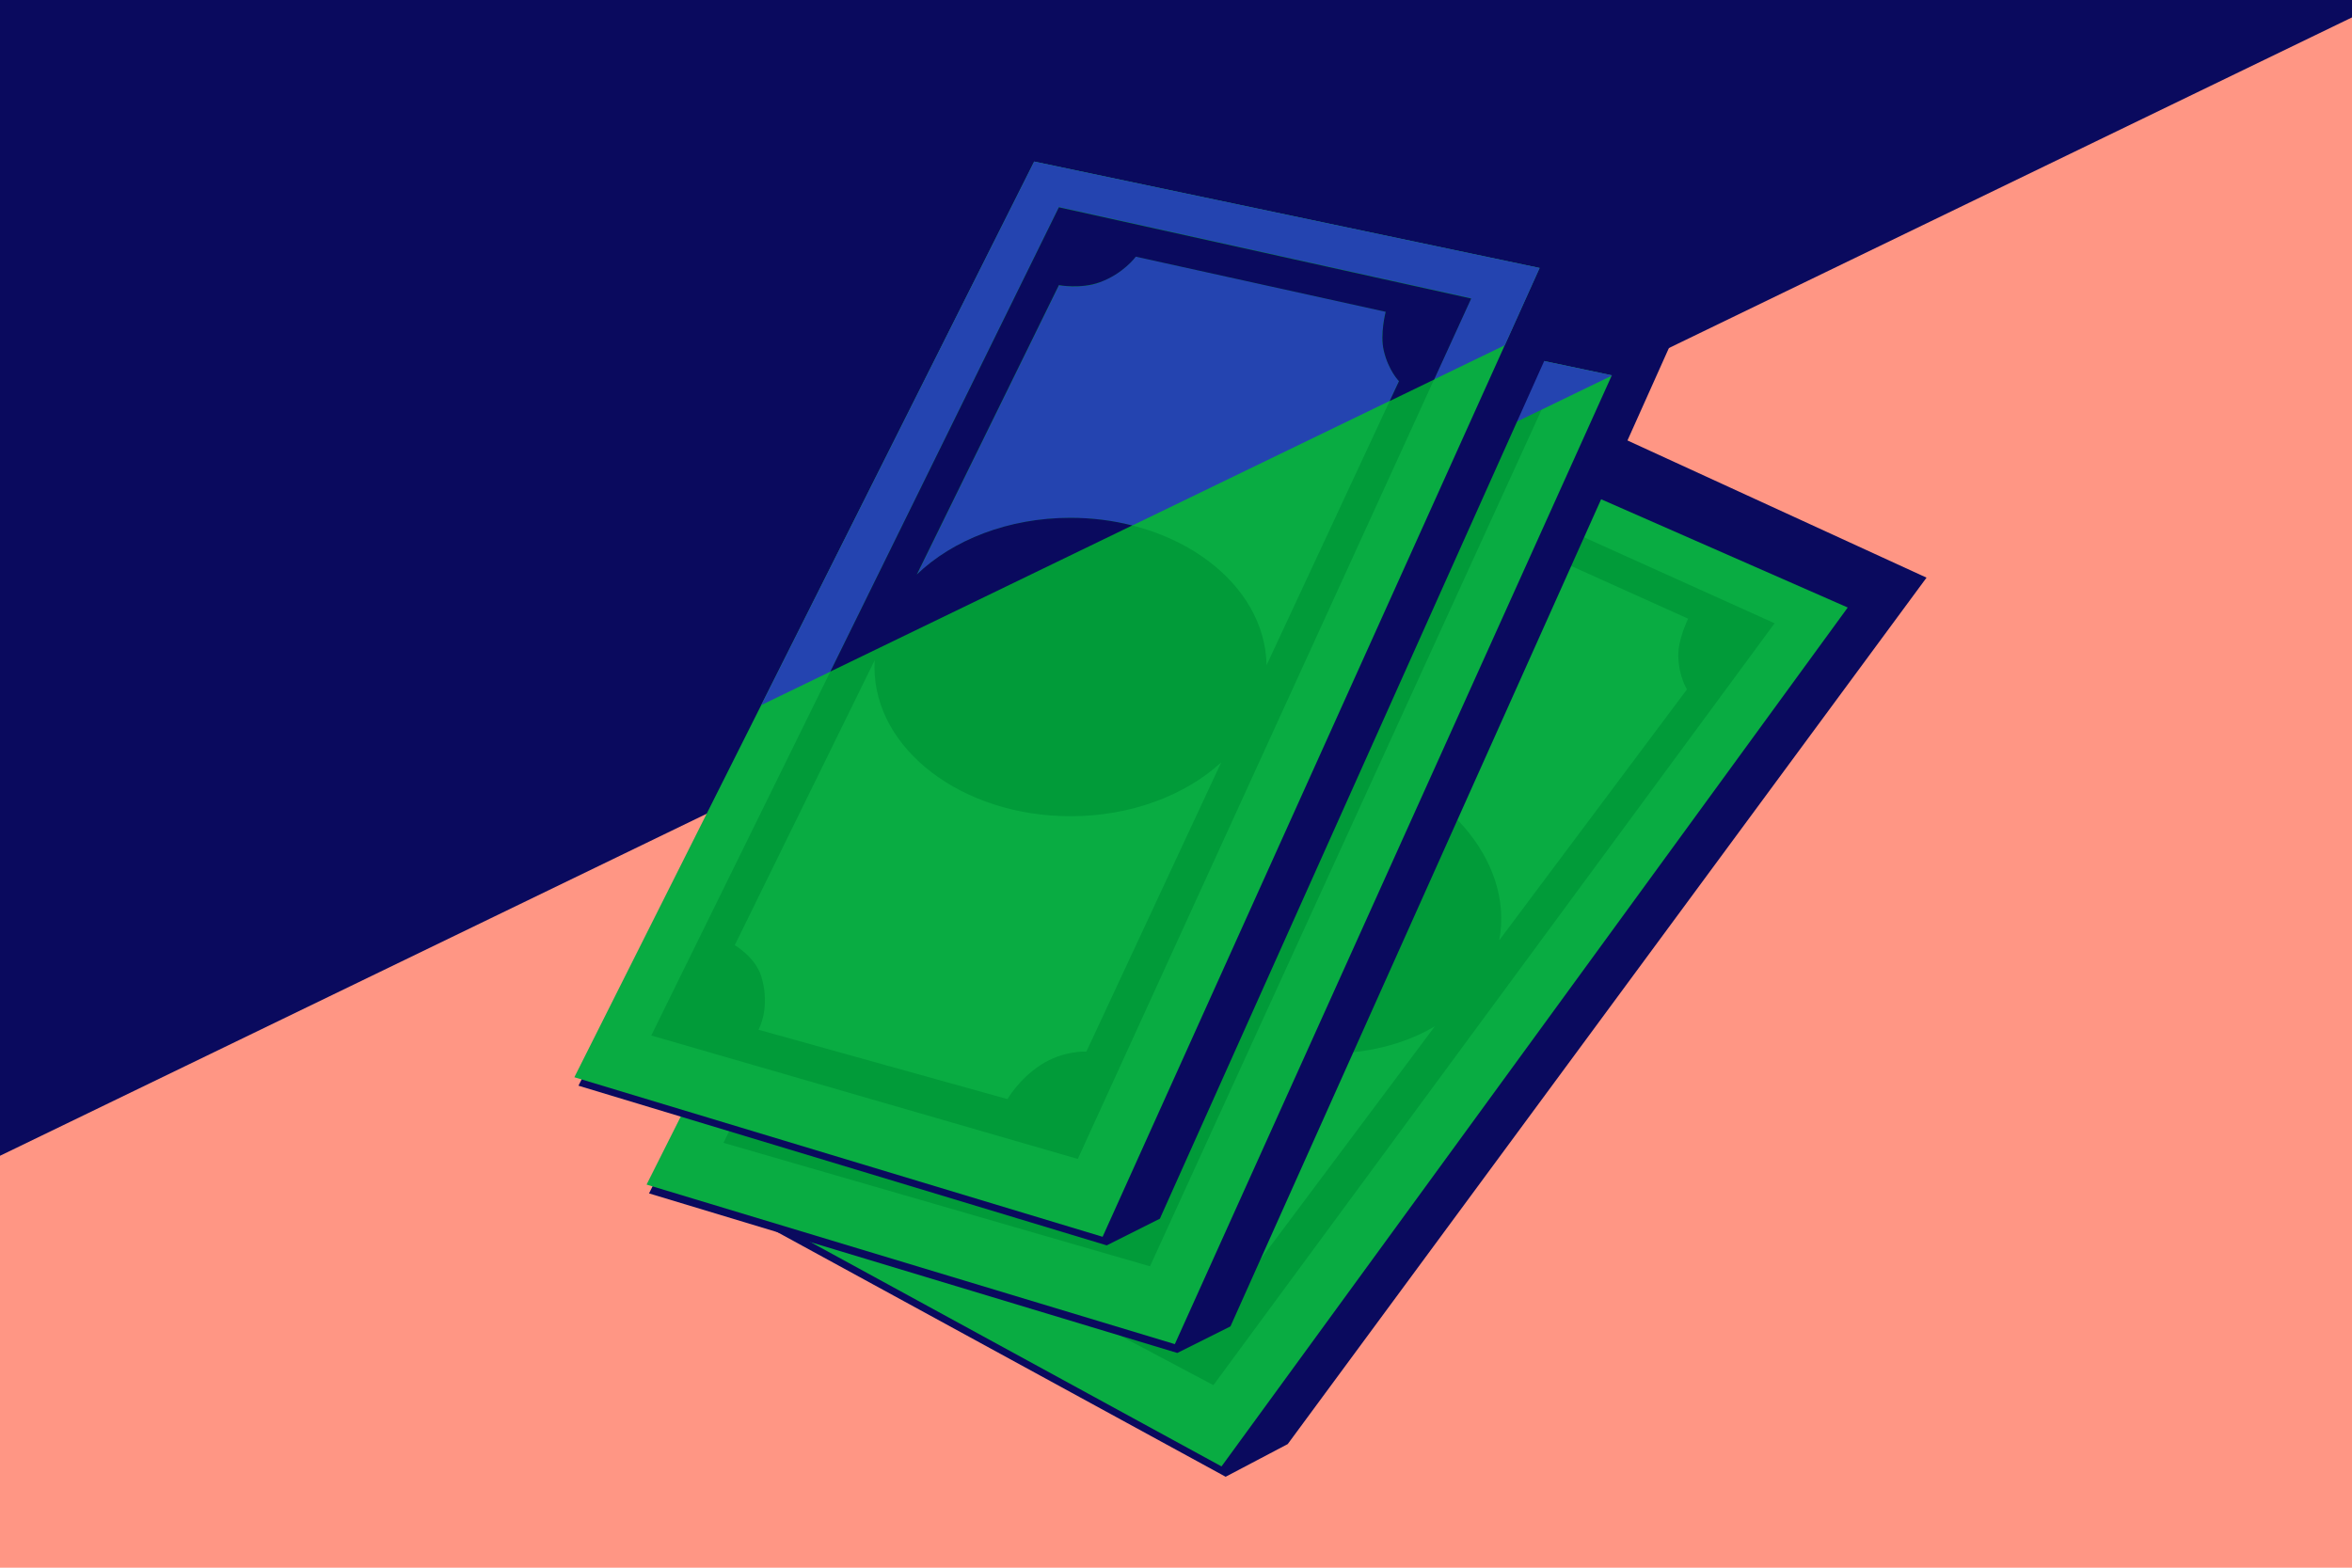 <svg width="240" height="160" viewBox="0 0 240 160" fill="none" xmlns="http://www.w3.org/2000/svg">
<g clip-path="url(#clip0_51031_18047)">
<path d="M240 0H0V160H240V0Z" fill="#FF9684"/>
<path d="M0 117.96L240 1.776V0H0V117.96Z" fill="#0A0A5E"/>
<path d="M75.637 123.744L145.921 35.712L196.585 58.956L131.401 147.384L125.065 150.72L75.637 123.744Z" fill="#0A0A5E"/>
<path d="M75.228 122.688L140.281 40.812L188.545 62.004L124.645 149.664L75.228 122.688Z" fill="#09AC42"/>
<path d="M141.805 45.888L83.785 120.12L123.817 141.372L181.081 63.612L141.805 45.888ZM122.077 131.196C119.593 132.168 118.045 133.92 118.045 133.92L94.633 121.788C94.633 121.788 96.325 119.868 96.025 116.532C95.845 114.444 94.021 112.848 94.021 112.848L113.953 87.3C113.893 87.528 113.833 87.744 113.785 87.972C112.069 96.204 119.437 104.712 130.249 106.968C136.297 108.228 142.141 107.28 146.413 104.748L126.913 130.824C126.913 130.824 124.645 130.2 122.077 131.196ZM152.977 95.976C154.549 87.804 147.217 79.404 136.477 77.16C130.249 75.852 124.249 76.908 119.941 79.608L140.173 53.664C140.173 53.664 142.249 54.528 144.313 54.228C146.869 53.868 148.453 52.416 148.453 52.416L172.261 63.144C172.261 63.144 171.205 65.256 171.253 66.996C171.313 69.084 172.141 70.356 172.141 70.356L152.977 95.976Z" fill="#019B39"/>
<path d="M171.516 32.796L119.941 21.936L113.149 28.344L66.228 121.8L120.133 138.084L125.557 135.372L171.516 32.796Z" fill="#0A0A5E"/>
<path d="M65.977 120.9L112.897 27.444L164.473 38.304L119.881 137.184L65.977 120.9Z" fill="#09AC42"/>
<path d="M73.824 116.64L115.416 32.1L157.488 41.412L117.348 129.24L73.824 116.64ZM110.184 123.132C110.184 123.132 111.348 121.092 113.58 119.64C115.812 118.188 118.236 118.284 118.236 118.284L150.132 49.836C150.132 49.836 149.064 48.768 148.584 46.728C148.188 45.036 148.776 42.756 148.776 42.756L123.276 37.128C123.276 37.128 122.016 38.868 119.592 39.744C117.624 40.452 115.428 40.032 115.428 40.032L82.368 107.412C82.368 107.412 84.48 108.6 85.08 110.616C86.052 113.82 84.792 116.04 84.792 116.04L110.196 123.12L110.184 123.132Z" fill="#019B39"/>
<path d="M116.615 94.248C127.663 94.248 136.619 87.43 136.619 79.02C136.619 70.61 127.663 63.792 116.615 63.792C105.567 63.792 96.611 70.61 96.611 79.02C96.611 87.43 105.567 94.248 116.615 94.248Z" fill="#008045"/>
<path d="M89.1 74.832L164.448 38.352L164.472 38.304L112.896 27.444L89.1 74.832Z" fill="#2444B0"/>
<path d="M164.303 21.816L112.727 10.956L105.947 17.352L59.027 110.808L112.931 127.104L118.355 124.38L164.303 21.816Z" fill="#0A0A5E"/>
<path d="M58.607 109.944L105.527 16.488L157.103 27.348L112.511 126.228L58.607 109.944Z" fill="#09AC42"/>
<path d="M77.676 71.964L153.552 35.232L157.104 27.348L105.528 16.488L77.676 71.964Z" fill="#2444B0"/>
<path d="M108.047 21.144L66.455 105.684L109.979 118.284L150.119 30.444L108.047 21.132V21.144ZM112.211 28.8C114.635 27.924 115.895 26.184 115.895 26.184L141.395 31.812C141.395 31.812 140.795 34.104 141.203 35.784C141.683 37.824 142.751 38.892 142.751 38.892L129.239 67.896C129.107 59.568 120.203 52.86 109.247 52.86C102.887 52.86 97.223 55.128 93.563 58.644L108.059 29.112C108.059 29.112 110.267 29.532 112.223 28.824L112.211 28.8ZM106.199 108.684C103.967 110.136 102.803 112.176 102.803 112.176L77.399 105.096C77.399 105.096 78.659 102.864 77.687 99.672C77.075 97.668 74.975 96.468 74.975 96.468L89.255 67.38C89.243 67.608 89.231 67.836 89.231 68.076C89.231 76.488 98.183 83.304 109.235 83.304C115.415 83.304 120.935 81.168 124.607 77.82L110.855 107.328C110.855 107.328 108.515 107.184 106.199 108.684Z" fill="#019B39"/>
<path d="M84.721 68.544L115.537 53.628C113.557 53.124 111.445 52.848 109.237 52.848C102.877 52.848 97.213 55.116 93.553 58.632L108.049 29.1C108.049 29.1 110.257 29.52 112.213 28.812C114.637 27.936 115.897 26.196 115.897 26.196L141.397 31.824C141.397 31.824 140.797 34.116 141.205 35.796C141.685 37.836 142.753 38.904 142.753 38.904L141.805 40.932L146.341 38.736L150.121 30.468L108.049 21.156L84.721 68.556V68.544Z" fill="#0A0A5E"/>
</g>
<defs>
<clipPath id="clip0_51031_18047">
<rect width="240" height="160" fill="white"/>
</clipPath>
</defs>
</svg>
